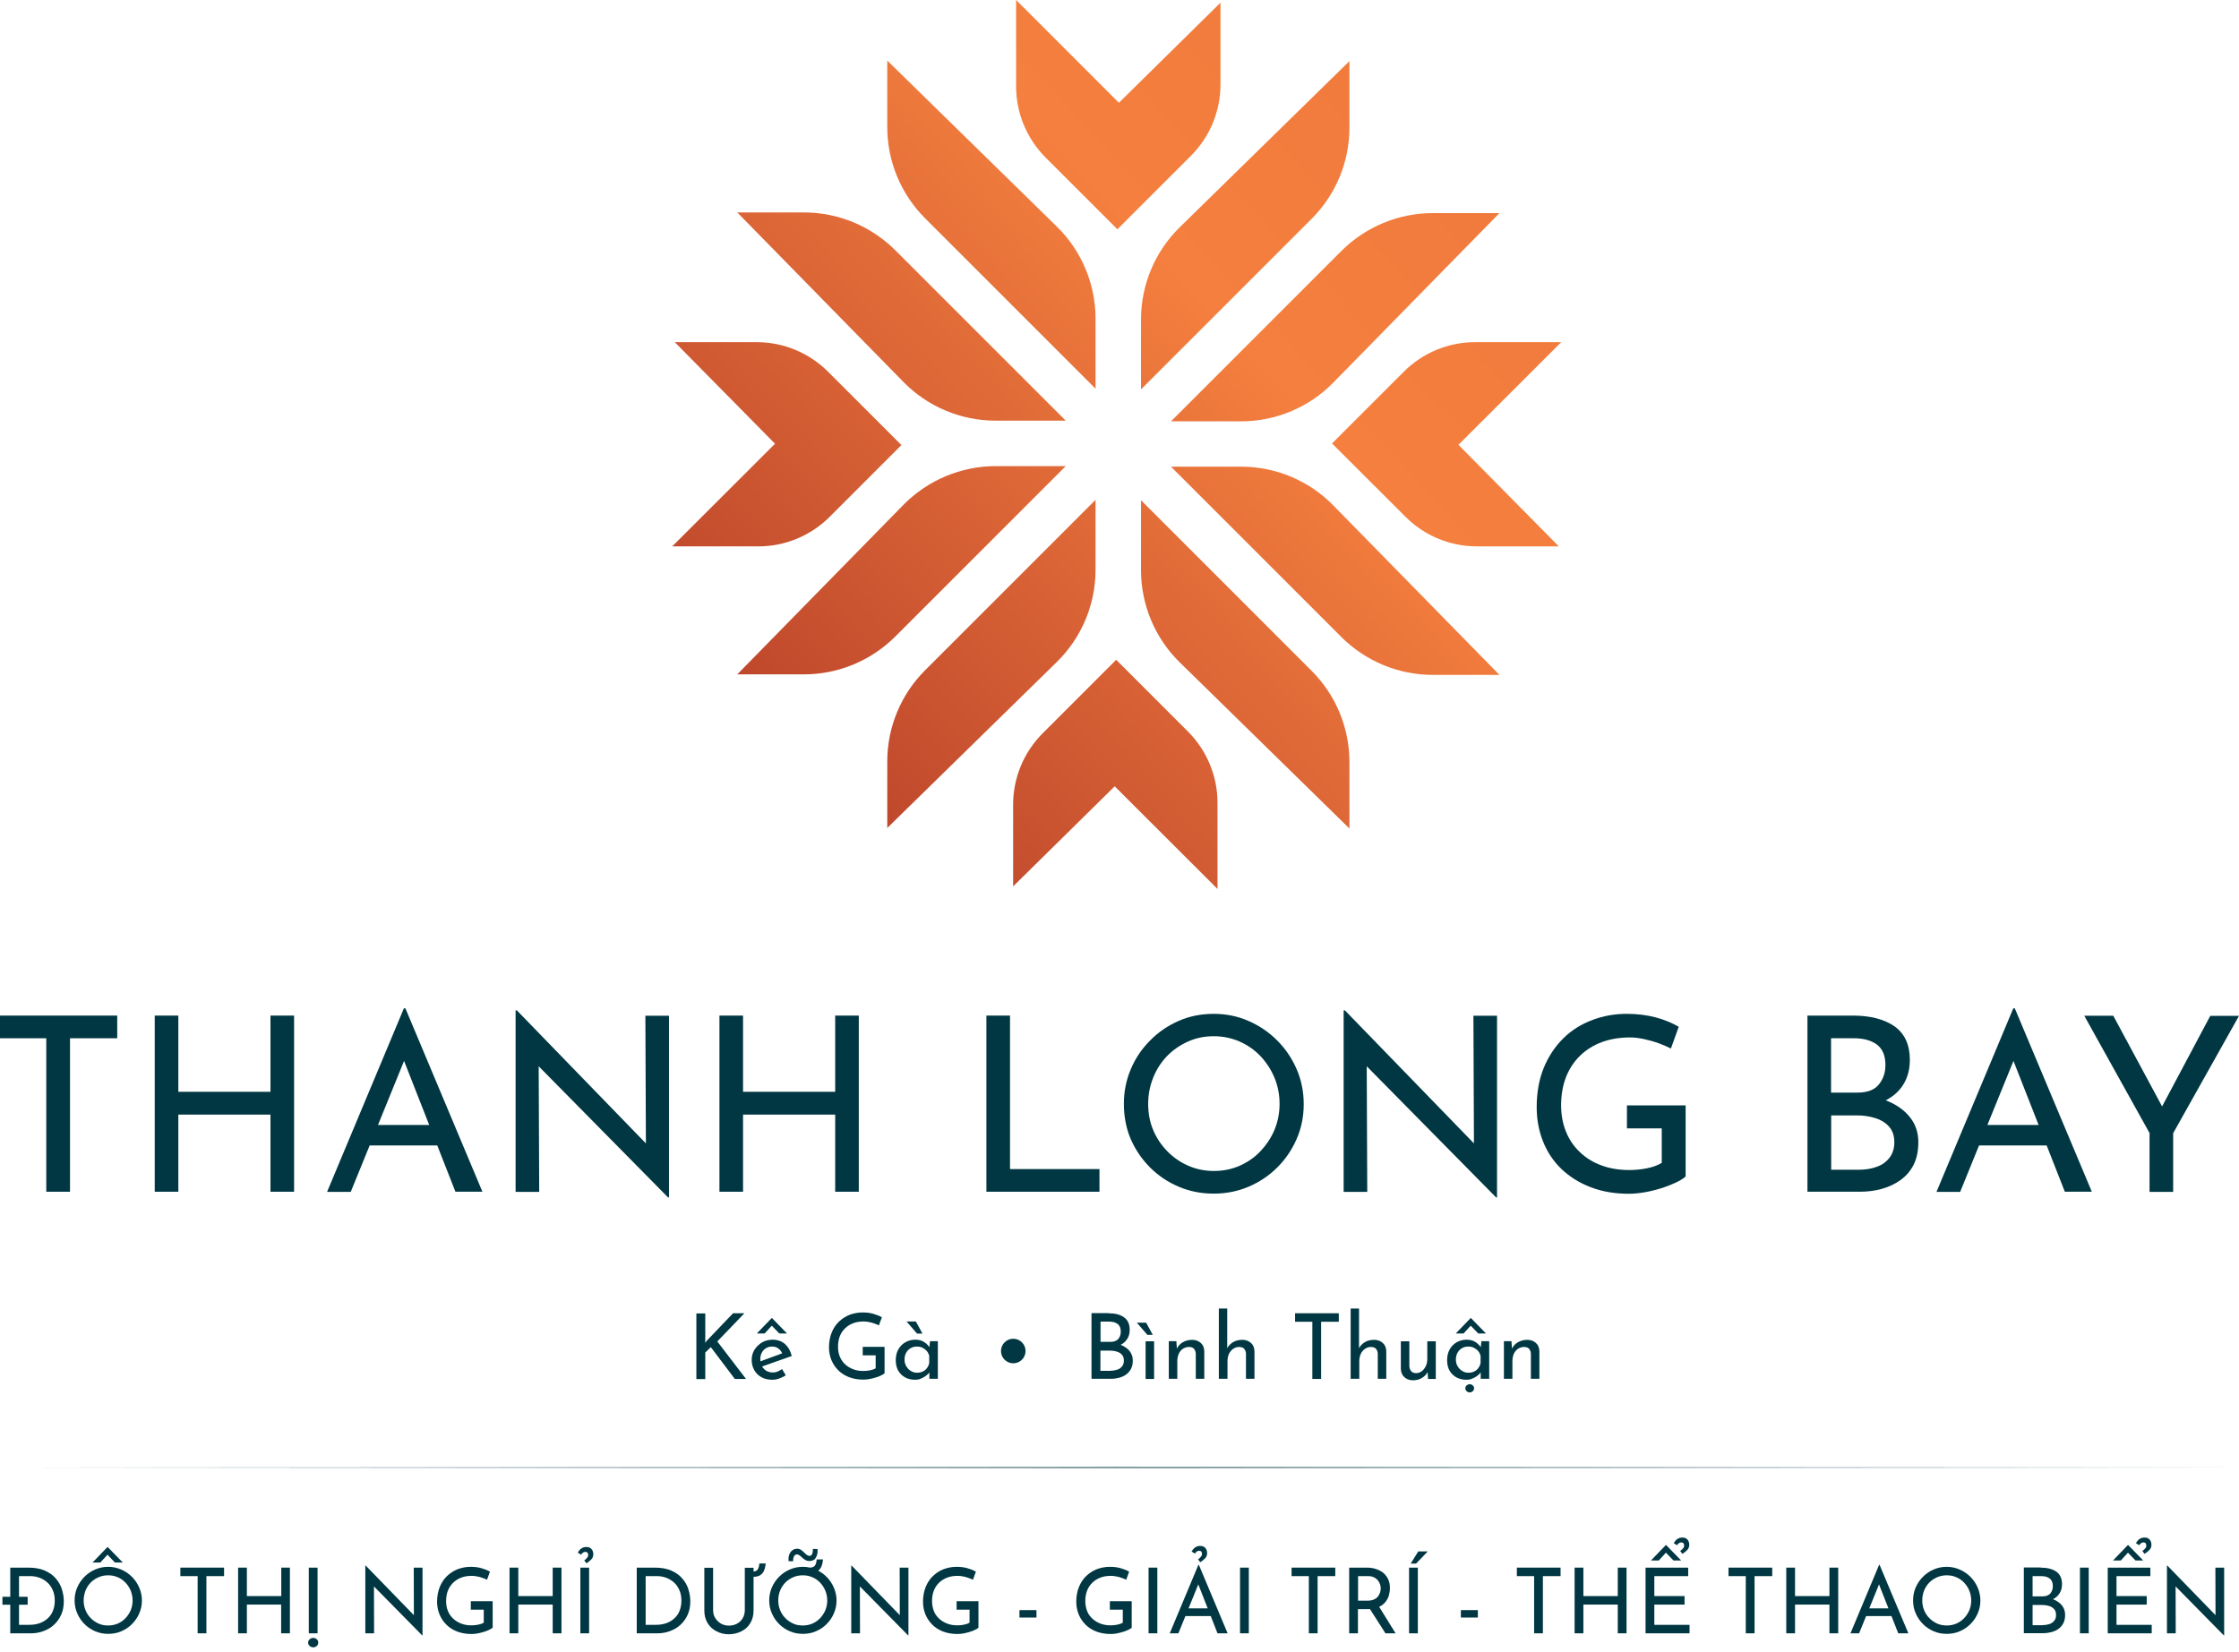 <svg width="309" height="228" viewBox="0 0 309 228" fill="none" xmlns="http://www.w3.org/2000/svg">
<style>
<!-- .hoathanhlong{
    -webkit-animation: rotate-center 1s ease-in-out both;
    animation: rotate-center 1s ease-in-out both;
}
@keyframes rotate-center {
  0% {
    -webkit-transform: rotate(0);
            transform: rotate(0);
  }
  100% {
    -webkit-transform: rotate(360deg);
            transform: rotate(360deg);
  }
} -->
</style>
<g class='hoathanhlong'>
<path d="M168.435 0.372V11.673C168.435 15.36 166.965 18.897 164.358 21.504L154.211 31.65L144.307 21.746C141.7 19.139 140.229 15.602 140.229 11.915V0L154.416 14.187L168.435 0.372Z" fill="url(#paint0_linear_303_530)"/>
<path d="M93.126 47.233H104.446C108.132 47.233 111.67 48.704 114.276 51.311L124.404 61.439L114.5 71.344C111.893 73.95 108.356 75.421 104.669 75.421H92.773L106.959 61.253L93.126 47.233Z" fill="url(#paint1_linear_303_530)"/>
<path d="M139.82 122.356V111.055C139.82 107.369 141.291 103.832 143.897 101.225L154.044 91.078L163.949 100.983C166.555 103.59 168.026 107.127 168.026 110.813V122.71L153.839 108.542L139.82 122.356Z" fill="url(#paint2_linear_303_530)"/>
<path d="M215.129 75.421H203.809C200.123 75.421 196.585 73.95 193.979 71.344L183.832 61.215L193.737 51.311C196.343 48.704 199.881 47.233 203.567 47.233H215.464L201.277 61.402L215.129 75.421Z" fill="url(#paint3_linear_303_530)"/>
<path d="M186.234 114.369V105.191C186.234 100.462 184.354 95.938 181.021 92.605L157.47 69.053V78.716C157.47 83.501 159.406 88.1 162.813 91.432L186.234 114.369Z" fill="url(#paint4_linear_303_530)"/>
<path d="M206.937 93.163H197.74C193.011 93.163 188.487 91.283 185.136 87.951L161.603 64.418H171.265C176.05 64.418 180.649 66.335 184 69.761L206.937 93.163Z" fill="url(#paint5_linear_303_530)"/>
<path d="M206.937 29.416H197.74C193.011 29.416 188.487 31.297 185.136 34.629L161.603 58.162H171.265C176.05 58.162 180.649 56.244 184 52.819L206.937 29.416Z" fill="url(#paint6_linear_303_530)"/>
<path d="M186.234 8.434V17.613C186.234 22.341 184.354 26.866 181.021 30.198L157.47 53.75V44.087C157.47 39.302 159.406 34.704 162.813 31.371L186.234 8.434Z" fill="url(#paint7_linear_303_530)"/>
<path d="M122.449 114.295V105.116C122.449 100.387 124.33 95.863 127.662 92.531L151.195 68.998V78.66C151.195 83.445 149.259 88.044 145.852 91.376L122.449 114.295Z" fill="url(#paint8_linear_303_530)"/>
<path d="M101.746 93.089H110.944C115.672 93.089 120.197 91.209 123.548 87.876L147.081 64.343H137.418C132.633 64.343 128.035 66.279 124.683 69.686L101.746 93.089Z" fill="url(#paint9_linear_303_530)"/>
<path d="M101.746 29.323H110.944C115.672 29.323 120.197 31.203 123.548 34.536L147.081 58.069H137.418C132.633 58.069 128.035 56.151 124.683 52.726L101.746 29.323Z" fill="url(#paint10_linear_303_530)"/>
<path d="M122.449 8.359V17.538C122.449 22.267 124.33 26.791 127.662 30.124L151.195 53.657V43.994C151.195 39.209 149.259 34.611 145.852 31.278L122.449 8.359Z" fill="url(#paint11_linear_303_530)"/>
</g>
<path d="M0 140.192H16.179V143.32H9.663V164.507H6.386V143.32H0V140.192Z" fill="#003742"/>
<path d="M40.587 140.192V164.507H37.329V153.858H24.613V164.507H21.355V140.192H24.613V150.711H37.329V140.192H40.587Z" fill="#003742"/>
<path d="M45.148 164.507L55.742 139.187H55.947L66.577 164.507H62.854L54.923 144.307L57.25 142.799L48.406 164.526H45.148V164.507ZM51.367 155.291H60.415L61.495 158.121H50.436L51.367 155.291Z" fill="#003742"/>
<path d="M92.195 165.289L73.391 146.224L74.341 146.466L74.415 164.526H71.157V139.466H71.325L89.887 158.605L89.142 158.438L89.068 140.211H92.326V165.289H92.195Z" fill="#003742"/>
<path d="M118.521 140.192V164.507H115.263V153.858H102.547V164.507H99.289V140.192H102.547V150.711H115.263V140.192H118.521Z" fill="#003742"/>
<path d="M136.133 140.192H139.391V161.379H151.735V164.507H136.133V140.192Z" fill="#003742"/>
<path d="M155.105 152.368C155.105 150.693 155.421 149.092 156.054 147.602C156.687 146.094 157.581 144.772 158.735 143.618C159.871 142.464 161.193 141.57 162.682 140.918C164.172 140.267 165.773 139.95 167.504 139.95C169.18 139.95 170.781 140.267 172.271 140.918C173.779 141.57 175.101 142.464 176.255 143.618C177.409 144.772 178.303 146.094 178.954 147.602C179.606 149.11 179.923 150.711 179.923 152.406C179.923 154.118 179.606 155.719 178.954 157.209C178.303 158.717 177.409 160.02 176.273 161.156C175.138 162.292 173.816 163.167 172.308 163.818C170.8 164.451 169.199 164.768 167.504 164.768C165.773 164.768 164.172 164.451 162.682 163.818C161.193 163.185 159.871 162.31 158.735 161.175C157.6 160.039 156.706 158.736 156.054 157.246C155.421 155.775 155.105 154.137 155.105 152.368ZM158.456 152.368C158.456 153.672 158.68 154.882 159.145 155.98C159.611 157.097 160.262 158.065 161.1 158.922C161.938 159.778 162.906 160.448 163.986 160.914C165.066 161.398 166.257 161.64 167.542 161.64C168.826 161.64 169.999 161.398 171.098 160.914C172.178 160.43 173.146 159.778 173.946 158.922C174.747 158.065 175.417 157.097 175.882 155.98C176.348 154.863 176.59 153.653 176.59 152.387C176.59 151.084 176.348 149.874 175.882 148.756C175.417 147.639 174.765 146.653 173.946 145.778C173.127 144.921 172.159 144.251 171.06 143.767C169.943 143.283 168.77 143.041 167.504 143.041C166.22 143.041 165.028 143.283 163.93 143.785C162.813 144.288 161.863 144.958 161.044 145.796C160.225 146.653 159.592 147.639 159.145 148.775C158.68 149.929 158.456 151.121 158.456 152.368Z" fill="#003742"/>
<path d="M206.472 165.289L187.668 146.224L188.617 146.466L188.692 164.526H185.434V139.466H185.601L204.163 158.605L203.418 158.438L203.344 140.211H206.602V165.289H206.472Z" fill="#003742"/>
<path d="M232.611 162.422C232.276 162.72 231.811 162.999 231.196 163.278C230.6 163.558 229.93 163.818 229.204 164.042C228.478 164.265 227.733 164.451 226.97 164.582C226.207 164.712 225.481 164.786 224.792 164.786C222.837 164.786 221.087 164.488 219.504 163.874C217.94 163.278 216.6 162.422 215.483 161.361C214.366 160.281 213.528 159.015 212.951 157.563C212.374 156.11 212.076 154.528 212.076 152.852C212.076 150.786 212.411 148.961 213.062 147.379C213.714 145.796 214.626 144.437 215.762 143.32C216.898 142.203 218.238 141.365 219.746 140.807C221.254 140.229 222.837 139.95 224.512 139.95C225.946 139.95 227.268 140.118 228.478 140.434C229.688 140.751 230.749 141.198 231.68 141.738L230.6 144.735C230.135 144.493 229.558 144.251 228.906 144.009C228.236 143.767 227.566 143.581 226.877 143.432C226.188 143.283 225.536 143.208 224.959 143.208C223.507 143.208 222.204 143.432 221.049 143.86C219.895 144.288 218.89 144.921 218.052 145.74C217.214 146.56 216.563 147.546 216.116 148.701C215.669 149.855 215.446 151.158 215.446 152.592C215.446 153.895 215.669 155.105 216.116 156.204C216.563 157.321 217.214 158.27 218.052 159.052C218.89 159.853 219.877 160.467 221.031 160.877C222.167 161.305 223.451 161.51 224.866 161.51C225.667 161.51 226.486 161.435 227.286 161.268C228.087 161.119 228.776 160.858 229.334 160.523V155.757H224.531V152.592H232.63V162.422H232.611Z" fill="#003742"/>
<path d="M255.697 140.192C258.136 140.192 260.054 140.695 261.469 141.682C262.865 142.687 263.573 144.214 263.573 146.299C263.573 147.602 263.275 148.719 262.698 149.669C262.12 150.618 261.301 151.344 260.259 151.884C259.216 152.424 257.987 152.741 256.572 152.834L256.107 151.121C257.745 151.158 259.216 151.456 260.519 151.996C261.822 152.536 262.846 153.281 263.61 154.249C264.373 155.217 264.746 156.352 264.746 157.674C264.746 158.884 264.522 159.927 264.094 160.784C263.666 161.64 263.051 162.347 262.269 162.906C261.487 163.464 260.631 163.855 259.681 164.116C258.732 164.377 257.727 164.507 256.665 164.507H249.442V140.192H255.697ZM256.367 150.823C257.708 150.823 258.695 150.451 259.29 149.706C259.905 148.961 260.203 148.068 260.203 147.025C260.203 145.722 259.812 144.791 259.03 144.195C258.248 143.618 257.187 143.32 255.865 143.32H252.7V150.823H256.367V150.823ZM256.516 161.472C257.429 161.472 258.266 161.342 259.011 161.063C259.756 160.802 260.333 160.374 260.78 159.797C261.208 159.22 261.432 158.531 261.432 157.693C261.432 156.743 261.171 156.017 260.668 155.477C260.166 154.938 259.514 154.547 258.732 154.323C257.95 154.081 257.131 153.969 256.312 153.969H252.718V161.472H256.516Z" fill="#003742"/>
<path d="M267.259 164.507L277.852 139.187H278.057L288.688 164.507H284.964L277.033 144.307L279.36 142.799L270.517 164.526H267.259V164.507ZM273.496 155.291H282.544L283.624 158.121H272.565L273.496 155.291Z" fill="#003742"/>
<path d="M296.656 156.408L287.645 140.211H291.648L298.872 153.634L297.866 153.709L305.034 140.229H309L299.914 156.427V164.526H296.656V156.408Z" fill="#003742"/>
<path opacity="0.5" d="M154.025 202.692L0.819 202.581L154.025 202.45L307.436 202.581L154.025 202.692Z" fill="#003742"/>
<path d="M0.335 220.416H3.817V221.515H0.335V220.416ZM1.415 225.462V216.395H3.891C4.785 216.395 5.567 216.525 6.181 216.804C6.814 217.084 7.317 217.437 7.708 217.903C8.099 218.35 8.378 218.852 8.546 219.392C8.713 219.932 8.806 220.491 8.806 221.031C8.806 221.72 8.695 222.334 8.453 222.874C8.211 223.414 7.894 223.879 7.466 224.27C7.056 224.661 6.572 224.94 6.032 225.145C5.492 225.35 4.915 225.462 4.319 225.462H1.415V225.462ZM2.625 224.289H4.096C4.58 224.289 5.046 224.214 5.474 224.065C5.902 223.916 6.256 223.693 6.572 223.414C6.889 223.135 7.131 222.781 7.298 222.371C7.466 221.962 7.559 221.478 7.559 220.956C7.559 220.398 7.466 219.914 7.28 219.504C7.093 219.076 6.851 218.722 6.535 218.443C6.218 218.164 5.865 217.94 5.455 217.791C5.046 217.642 4.636 217.568 4.208 217.568H2.625V224.289Z" fill="#003742"/>
<path d="M10.296 220.938C10.296 220.305 10.407 219.709 10.649 219.15C10.891 218.592 11.226 218.089 11.655 217.661C12.083 217.233 12.567 216.898 13.126 216.656C13.684 216.414 14.28 216.283 14.931 216.283C15.565 216.283 16.16 216.414 16.719 216.656C17.277 216.898 17.78 217.233 18.208 217.661C18.636 218.089 18.972 218.592 19.214 219.15C19.456 219.709 19.586 220.305 19.586 220.938C19.586 221.571 19.456 222.167 19.214 222.725C18.972 223.284 18.636 223.768 18.208 224.196C17.78 224.624 17.296 224.941 16.737 225.183C16.179 225.425 15.583 225.536 14.95 225.536C14.299 225.536 13.703 225.425 13.144 225.183C12.586 224.941 12.102 224.624 11.673 224.196C11.245 223.768 10.91 223.284 10.668 222.725C10.426 222.167 10.296 221.589 10.296 220.938ZM11.543 220.938C11.543 221.422 11.636 221.869 11.804 222.278C11.971 222.688 12.213 223.06 12.53 223.377C12.846 223.693 13.2 223.935 13.61 224.121C14.019 224.308 14.447 224.382 14.931 224.382C15.416 224.382 15.844 224.289 16.253 224.121C16.663 223.935 17.017 223.693 17.315 223.377C17.613 223.06 17.855 222.706 18.041 222.278C18.208 221.869 18.301 221.422 18.301 220.938C18.301 220.454 18.208 220.007 18.041 219.579C17.873 219.169 17.631 218.797 17.315 218.462C17.017 218.145 16.644 217.884 16.235 217.717C15.825 217.531 15.378 217.456 14.913 217.456C14.429 217.456 13.982 217.549 13.572 217.735C13.163 217.922 12.79 218.164 12.493 218.48C12.195 218.797 11.953 219.169 11.785 219.597C11.636 220.025 11.543 220.472 11.543 220.938ZM15.862 215.688L14.708 214.477L15.043 214.384L13.852 215.688H12.772L14.838 213.546H14.857L16.942 215.688H15.862V215.688Z" fill="#003742"/>
<path d="M24.892 216.395H30.924V217.568H28.485V225.462H27.275V217.568H24.892V216.395V216.395Z" fill="#003742"/>
<path d="M40.01 216.395V225.462H38.8V221.496H34.071V225.462H32.861V216.395H34.071V220.323H38.818V216.395H40.01Z" fill="#003742"/>
<path d="M42.523 226.746C42.523 226.56 42.598 226.411 42.747 226.281C42.895 226.151 43.044 226.095 43.231 226.095C43.398 226.095 43.566 226.151 43.715 226.281C43.864 226.411 43.919 226.56 43.919 226.746C43.919 226.933 43.845 227.1 43.715 227.212C43.566 227.342 43.417 227.398 43.231 227.398C43.063 227.398 42.895 227.342 42.747 227.212C42.598 227.082 42.523 226.933 42.523 226.746ZM42.616 216.395H43.826V225.462H42.616V216.395Z" fill="#003742"/>
<path d="M58.255 225.741L51.255 218.629L51.609 218.722L51.627 225.462H50.417V216.116H50.473L57.399 223.246L57.12 223.19L57.101 216.395H58.311V225.741H58.255Z" fill="#003742"/>
<path d="M67.992 224.68C67.862 224.792 67.694 224.903 67.471 224.996C67.248 225.108 67.006 225.201 66.726 225.276C66.447 225.369 66.168 225.425 65.888 225.48C65.609 225.536 65.33 225.555 65.069 225.555C64.343 225.555 63.692 225.443 63.096 225.22C62.519 224.996 62.016 224.68 61.606 224.27C61.197 223.861 60.88 223.395 60.657 222.855C60.434 222.315 60.322 221.72 60.322 221.105C60.322 220.342 60.452 219.653 60.694 219.057C60.936 218.461 61.271 217.959 61.7 217.549C62.128 217.14 62.63 216.823 63.189 216.6C63.748 216.395 64.343 216.283 64.958 216.283C65.498 216.283 65.982 216.339 66.428 216.469C66.875 216.6 67.285 216.749 67.62 216.953L67.21 218.071C67.043 217.977 66.819 217.884 66.577 217.81C66.335 217.717 66.075 217.642 65.814 217.605C65.553 217.549 65.311 217.531 65.107 217.531C64.567 217.531 64.083 217.605 63.654 217.773C63.226 217.94 62.854 218.164 62.537 218.48C62.221 218.797 61.979 219.15 61.811 219.579C61.644 220.007 61.569 220.491 61.569 221.031C61.569 221.515 61.644 221.962 61.811 222.371C61.979 222.781 62.221 223.135 62.537 223.432C62.854 223.73 63.226 223.954 63.654 224.121C64.083 224.289 64.548 224.363 65.088 224.363C65.386 224.363 65.684 224.326 66 224.27C66.298 224.214 66.559 224.121 66.763 223.991V222.204H64.976V221.031H67.992V224.68V224.68Z" fill="#003742"/>
<path d="M77.487 216.395V225.462H76.277V221.496H71.53V225.462H70.32V216.395H71.53V220.323H76.277V216.395H77.487Z" fill="#003742"/>
<path d="M80.634 215.408C80.801 215.278 80.932 215.148 81.025 215.036C81.137 214.924 81.174 214.794 81.174 214.645C81.174 214.515 81.137 214.403 81.081 214.328C81.006 214.254 80.913 214.217 80.783 214.217C80.653 214.217 80.541 214.254 80.448 214.328C80.355 214.403 80.261 214.496 80.206 214.608L79.74 214.328C79.889 214.068 80.057 213.863 80.261 213.733C80.466 213.602 80.69 213.546 80.932 213.546C81.137 213.546 81.323 213.584 81.453 213.677C81.602 213.77 81.695 213.882 81.77 214.031C81.844 214.179 81.881 214.347 81.881 214.533C81.881 214.831 81.788 215.073 81.602 215.259C81.416 215.464 81.192 215.632 80.932 215.799L80.634 215.408ZM80.094 216.395H81.304V225.462H80.094V216.395Z" fill="#003742"/>
<path d="M87.876 225.462V216.395H90.352C91.246 216.395 92.028 216.525 92.642 216.804C93.275 217.084 93.778 217.437 94.169 217.903C94.56 218.35 94.839 218.852 95.007 219.392C95.174 219.932 95.267 220.491 95.267 221.031C95.267 221.72 95.156 222.334 94.914 222.874C94.672 223.414 94.355 223.879 93.927 224.27C93.517 224.661 93.033 224.94 92.493 225.145C91.954 225.35 91.376 225.462 90.781 225.462H87.876V225.462ZM89.105 224.289H90.576C91.06 224.289 91.525 224.214 91.954 224.065C92.382 223.916 92.736 223.693 93.052 223.414C93.368 223.135 93.611 222.781 93.778 222.371C93.946 221.962 94.039 221.478 94.039 220.956C94.039 220.398 93.946 219.914 93.76 219.504C93.573 219.076 93.331 218.722 93.015 218.443C92.698 218.164 92.344 217.94 91.935 217.791C91.525 217.642 91.116 217.568 90.688 217.568H89.105V224.289V224.289Z" fill="#003742"/>
<path d="M98.414 222.26C98.414 222.669 98.507 223.041 98.712 223.358C98.916 223.674 99.177 223.935 99.494 224.121C99.829 224.307 100.182 224.401 100.592 224.401C101.02 224.401 101.393 224.307 101.728 224.121C102.063 223.935 102.324 223.693 102.51 223.358C102.696 223.041 102.789 222.669 102.789 222.26V216.414H103.999V222.315C103.999 222.967 103.85 223.544 103.552 224.047C103.254 224.55 102.845 224.922 102.324 225.183C101.802 225.443 101.225 225.592 100.592 225.592C99.959 225.592 99.4 225.462 98.879 225.183C98.358 224.922 97.948 224.531 97.65 224.047C97.353 223.544 97.204 222.986 97.204 222.315V216.414H98.414V222.26ZM103.776 216.953C104.129 216.953 104.371 216.879 104.52 216.711C104.669 216.544 104.762 216.246 104.8 215.818H105.675C105.619 216.339 105.507 216.73 105.34 217.009C105.172 217.27 104.949 217.456 104.688 217.549C104.427 217.642 104.111 217.68 103.757 217.68V216.953H103.776Z" fill="#003742"/>
<path d="M106.159 220.938C106.159 220.305 106.271 219.709 106.513 219.15C106.755 218.592 107.09 218.089 107.518 217.661C107.946 217.233 108.43 216.898 108.989 216.656C109.547 216.414 110.143 216.283 110.795 216.283C111.428 216.283 112.024 216.414 112.582 216.656C113.141 216.898 113.643 217.233 114.072 217.661C114.5 218.089 114.835 218.592 115.077 219.15C115.319 219.709 115.449 220.305 115.449 220.938C115.449 221.571 115.319 222.166 115.077 222.725C114.835 223.284 114.5 223.768 114.072 224.196C113.643 224.624 113.159 224.941 112.601 225.183C112.042 225.425 111.446 225.536 110.813 225.536C110.162 225.536 109.566 225.425 109.007 225.183C108.449 224.941 107.965 224.624 107.537 224.196C107.108 223.768 106.773 223.284 106.531 222.725C106.289 222.166 106.159 221.589 106.159 220.938ZM107.406 220.938C107.406 221.422 107.499 221.869 107.667 222.278C107.835 222.688 108.077 223.06 108.393 223.377C108.71 223.693 109.063 223.935 109.473 224.121C109.882 224.308 110.311 224.382 110.795 224.382C111.279 224.382 111.707 224.289 112.117 224.121C112.526 223.935 112.88 223.693 113.178 223.377C113.476 223.06 113.718 222.706 113.904 222.278C114.072 221.869 114.165 221.422 114.165 220.938C114.165 220.454 114.072 220.007 113.904 219.579C113.736 219.169 113.494 218.797 113.178 218.462C112.88 218.145 112.508 217.884 112.098 217.717C111.688 217.531 111.242 217.456 110.776 217.456C110.292 217.456 109.845 217.549 109.436 217.735C109.026 217.922 108.654 218.164 108.356 218.48C108.058 218.797 107.816 219.169 107.648 219.597C107.481 220.025 107.406 220.472 107.406 220.938ZM111.744 215.483C111.484 215.483 111.26 215.427 111.093 215.315C110.925 215.203 110.758 215.073 110.609 214.924C110.516 214.831 110.404 214.757 110.311 214.682C110.218 214.608 110.106 214.57 109.957 214.57C109.864 214.57 109.771 214.608 109.696 214.682C109.622 214.757 109.547 214.868 109.51 214.999C109.473 215.148 109.454 215.315 109.454 215.52L108.821 215.501C108.803 215.185 108.821 214.887 108.914 214.626C109.007 214.366 109.138 214.161 109.343 214.012C109.529 213.863 109.752 213.788 110.013 213.788C110.236 213.788 110.422 213.844 110.59 213.975C110.758 214.105 110.888 214.217 111.018 214.347C111.13 214.459 111.242 214.57 111.353 214.645C111.465 214.719 111.577 214.775 111.726 214.775C111.893 214.775 112.005 214.682 112.079 214.515C112.154 214.347 112.191 214.105 112.191 213.807L112.824 213.826C112.861 214.161 112.824 214.477 112.731 214.719C112.638 214.98 112.508 215.185 112.34 215.315C112.172 215.408 111.968 215.483 111.744 215.483ZM111.688 216.395C112.042 216.395 112.284 216.32 112.433 216.153C112.582 215.985 112.675 215.687 112.712 215.259H113.587C113.532 215.781 113.42 216.19 113.252 216.451C113.085 216.711 112.861 216.898 112.601 216.991C112.34 217.084 112.024 217.121 111.67 217.121V216.395H111.688Z" fill="#003742"/>
<path d="M125.317 225.741L118.316 218.629L118.67 218.722L118.689 225.462H117.479V216.116H117.534L124.46 223.246L124.181 223.19L124.162 216.395H125.372V225.741H125.317Z" fill="#003742"/>
<path d="M135.054 224.68C134.924 224.792 134.756 224.903 134.533 224.996C134.309 225.108 134.067 225.201 133.788 225.276C133.509 225.369 133.229 225.425 132.95 225.48C132.671 225.536 132.392 225.555 132.131 225.555C131.405 225.555 130.753 225.443 130.157 225.22C129.58 224.996 129.078 224.68 128.668 224.27C128.258 223.861 127.942 223.395 127.718 222.855C127.495 222.315 127.383 221.72 127.383 221.105C127.383 220.342 127.514 219.653 127.756 219.057C127.998 218.461 128.333 217.959 128.761 217.549C129.189 217.14 129.673 216.823 130.25 216.6C130.809 216.395 131.405 216.283 132.019 216.283C132.559 216.283 133.043 216.339 133.49 216.469C133.937 216.6 134.346 216.749 134.681 216.953L134.272 218.071C134.104 217.977 133.881 217.884 133.639 217.81C133.397 217.717 133.136 217.642 132.876 217.605C132.615 217.549 132.373 217.531 132.168 217.531C131.628 217.531 131.144 217.605 130.716 217.773C130.288 217.94 129.915 218.164 129.599 218.48C129.282 218.778 129.04 219.15 128.873 219.579C128.705 220.007 128.631 220.491 128.631 221.031C128.631 221.515 128.724 221.962 128.873 222.371C129.022 222.781 129.282 223.135 129.599 223.432C129.915 223.73 130.288 223.954 130.716 224.121C131.144 224.289 131.628 224.363 132.149 224.363C132.447 224.363 132.745 224.326 133.043 224.27C133.341 224.214 133.602 224.121 133.806 223.991V222.204H132.019V221.031H135.035V224.68H135.054Z" fill="#003742"/>
<path d="M140.695 222.26H143.041V223.284H140.695V222.26Z" fill="#003742"/>
<path d="M156.204 224.68C156.073 224.792 155.906 224.903 155.682 224.996C155.459 225.108 155.217 225.201 154.938 225.276C154.658 225.369 154.379 225.425 154.1 225.48C153.821 225.536 153.541 225.555 153.281 225.555C152.555 225.555 151.903 225.443 151.307 225.22C150.73 224.996 150.227 224.68 149.818 224.27C149.408 223.861 149.092 223.395 148.868 222.855C148.645 222.315 148.533 221.72 148.533 221.105C148.533 220.342 148.664 219.653 148.906 219.057C149.148 218.461 149.483 217.959 149.911 217.549C150.339 217.14 150.823 216.823 151.4 216.6C151.959 216.395 152.555 216.283 153.169 216.283C153.709 216.283 154.193 216.339 154.64 216.469C155.087 216.6 155.496 216.749 155.831 216.953L155.422 218.071C155.254 217.977 155.031 217.884 154.789 217.81C154.547 217.717 154.286 217.642 154.025 217.605C153.765 217.549 153.523 217.531 153.318 217.531C152.778 217.531 152.294 217.605 151.866 217.773C151.438 217.94 151.065 218.164 150.749 218.48C150.432 218.778 150.19 219.15 150.023 219.579C149.855 220.007 149.781 220.491 149.781 221.031C149.781 221.515 149.874 221.962 150.023 222.371C150.172 222.781 150.432 223.135 150.749 223.432C151.065 223.73 151.438 223.954 151.866 224.121C152.294 224.289 152.778 224.363 153.299 224.363C153.597 224.363 153.895 224.326 154.193 224.27C154.491 224.214 154.752 224.121 154.956 223.991V222.204H153.169V221.031H156.185V224.68H156.204Z" fill="#003742"/>
<path d="M158.512 216.395H159.722V225.462H158.512V216.395Z" fill="#003742"/>
<path d="M161.435 225.462L165.382 216.023H165.457L169.422 225.462H168.026L165.066 217.922L165.922 217.363L162.627 225.462H161.435ZM163.763 222.018H167.132L167.542 223.079H163.409L163.763 222.018ZM165.345 215.259C165.513 215.129 165.643 214.999 165.736 214.887C165.829 214.775 165.885 214.645 165.885 214.496C165.885 214.366 165.848 214.254 165.792 214.179C165.717 214.105 165.624 214.068 165.494 214.068C165.364 214.068 165.252 214.105 165.159 214.179C165.066 214.254 164.973 214.347 164.917 214.459L164.451 214.179C164.6 213.919 164.768 213.714 164.973 213.584C165.177 213.453 165.401 213.397 165.643 213.397C165.848 213.397 166.034 213.435 166.164 213.528C166.313 213.621 166.406 213.733 166.481 213.882C166.555 214.03 166.592 214.198 166.592 214.384C166.592 214.682 166.499 214.924 166.313 215.11C166.127 215.315 165.904 215.483 165.643 215.65L165.345 215.259Z" fill="#003742"/>
<path d="M171.135 216.395H172.345V225.462H171.135V216.395Z" fill="#003742"/>
<path d="M178.247 216.395H184.279V217.568H181.84V225.462H180.63V217.568H178.247V216.395V216.395Z" fill="#003742"/>
<path d="M188.617 216.395C189.083 216.395 189.492 216.451 189.883 216.581C190.274 216.711 190.609 216.879 190.907 217.121C191.186 217.363 191.428 217.661 191.577 217.996C191.745 218.35 191.819 218.741 191.819 219.206C191.819 219.56 191.763 219.914 191.67 220.267C191.559 220.603 191.391 220.919 191.149 221.198C190.907 221.478 190.591 221.701 190.2 221.869C189.809 222.036 189.325 222.129 188.747 222.129H187.407V225.462H186.197V216.395H188.617ZM188.729 220.956C189.083 220.956 189.38 220.9 189.622 220.789C189.864 220.677 190.051 220.547 190.181 220.36C190.311 220.193 190.404 220.007 190.46 219.821C190.516 219.634 190.553 219.448 190.553 219.262C190.553 219.076 190.516 218.89 190.46 218.704C190.404 218.517 190.293 218.331 190.162 218.164C190.032 217.996 189.846 217.847 189.622 217.735C189.399 217.624 189.138 217.568 188.822 217.568H187.426V220.956H188.729V220.956ZM190.237 221.645L192.601 225.462H191.205L188.785 221.682L190.237 221.645Z" fill="#003742"/>
<path d="M194.463 216.395H195.673V225.462H194.463V216.395ZM197.032 214.161L195.431 215.836H194.687L195.729 214.161H197.032Z" fill="#003742"/>
<path d="M201.613 222.26H203.958V223.284H201.613V222.26Z" fill="#003742"/>
<path d="M209.339 216.395H215.371V217.568H212.932V225.462H211.722V217.568H209.339V216.395V216.395Z" fill="#003742"/>
<path d="M224.475 216.395V225.462H223.265V221.496H218.518V225.462H217.307V216.395H218.518V220.323H223.265V216.395H224.475Z" fill="#003742"/>
<path d="M227.082 216.395H232.983V217.568H228.31V220.323H232.481V221.496H228.31V224.289H233.17V225.462H227.1V216.395H227.082ZM230.954 215.408L229.781 214.198L230.116 214.105L228.925 215.408H227.845L229.911 213.267H229.93L232.015 215.408H230.954ZM231.885 214.105C232.053 213.975 232.183 213.844 232.276 213.733C232.388 213.621 232.425 213.491 232.425 213.342C232.425 213.211 232.388 213.1 232.332 213.025C232.257 212.951 232.164 212.913 232.034 212.913C231.904 212.913 231.792 212.951 231.699 213.025C231.606 213.1 231.513 213.193 231.457 213.304L230.991 213.025C231.14 212.764 231.308 212.56 231.513 212.429C231.717 212.299 231.941 212.243 232.183 212.243C232.388 212.243 232.574 212.28 232.704 212.373C232.853 212.467 232.946 212.578 233.021 212.727C233.095 212.876 233.132 213.044 233.132 213.23C233.132 213.528 233.039 213.77 232.853 213.956C232.667 214.161 232.443 214.328 232.183 214.496L231.885 214.105Z" fill="#003742"/>
<path d="M238.55 216.395H244.582V217.568H242.144V225.462H240.933V217.568H238.55V216.395Z" fill="#003742"/>
<path d="M253.687 216.395V225.462H252.476V221.496H247.729V225.462H246.519V216.395H247.729V220.323H252.476V216.395H253.687Z" fill="#003742"/>
<path d="M255.381 225.462L259.328 216.023H259.402L263.368 225.462H261.972L259.011 217.922L259.868 217.363L256.572 225.462H255.381ZM257.708 222.018H261.078L261.488 223.079H257.354L257.708 222.018Z" fill="#003742"/>
<path d="M264.02 220.938C264.02 220.305 264.131 219.709 264.373 219.15C264.615 218.592 264.95 218.089 265.379 217.661C265.807 217.233 266.291 216.898 266.849 216.656C267.408 216.414 268.004 216.283 268.655 216.283C269.288 216.283 269.884 216.414 270.443 216.656C271.001 216.898 271.504 217.233 271.932 217.661C272.36 218.089 272.695 218.592 272.937 219.15C273.18 219.709 273.31 220.305 273.31 220.938C273.31 221.571 273.18 222.166 272.937 222.725C272.695 223.284 272.36 223.768 271.932 224.196C271.504 224.624 271.02 224.94 270.461 225.183C269.903 225.425 269.307 225.536 268.674 225.536C268.022 225.536 267.427 225.425 266.868 225.183C266.31 224.94 265.825 224.624 265.397 224.196C264.969 223.768 264.634 223.284 264.392 222.725C264.15 222.204 264.02 221.589 264.02 220.938ZM265.286 220.938C265.286 221.422 265.379 221.869 265.546 222.278C265.714 222.688 265.956 223.06 266.272 223.377C266.589 223.693 266.943 223.935 267.352 224.121C267.762 224.307 268.19 224.382 268.674 224.382C269.158 224.382 269.586 224.289 269.996 224.121C270.405 223.935 270.759 223.693 271.057 223.377C271.355 223.06 271.597 222.706 271.783 222.278C271.951 221.869 272.044 221.422 272.044 220.938C272.044 220.454 271.951 220.007 271.783 219.579C271.616 219.169 271.374 218.797 271.057 218.461C270.759 218.145 270.387 217.884 269.977 217.717C269.568 217.531 269.121 217.456 268.655 217.456C268.171 217.456 267.743 217.549 267.315 217.735C266.905 217.922 266.533 218.164 266.235 218.48C265.937 218.797 265.695 219.169 265.528 219.597C265.36 220.025 265.286 220.472 265.286 220.938Z" fill="#003742"/>
<path d="M281.632 216.395C282.544 216.395 283.252 216.581 283.792 216.953C284.313 217.326 284.574 217.903 284.574 218.685C284.574 219.169 284.462 219.597 284.238 219.932C284.015 220.286 283.717 220.565 283.326 220.751C282.935 220.956 282.488 221.068 281.948 221.105L281.781 220.472C282.395 220.491 282.935 220.603 283.419 220.789C283.903 220.993 284.294 221.273 284.574 221.627C284.853 221.98 285.002 222.408 285.002 222.911C285.002 223.358 284.927 223.749 284.76 224.065C284.592 224.382 284.369 224.643 284.089 224.847C283.81 225.052 283.475 225.201 283.121 225.294C282.768 225.387 282.395 225.443 282.004 225.443H279.305V216.376H281.632V216.395ZM281.874 220.36C282.377 220.36 282.73 220.23 282.972 219.951C283.196 219.672 283.308 219.337 283.308 218.946C283.308 218.461 283.159 218.108 282.861 217.884C282.563 217.661 282.172 217.568 281.688 217.568H280.515V220.36H281.874ZM281.93 224.326C282.265 224.326 282.581 224.27 282.861 224.177C283.14 224.084 283.363 223.917 283.512 223.712C283.68 223.507 283.754 223.246 283.754 222.93C283.754 222.576 283.661 222.297 283.475 222.111C283.289 221.906 283.047 221.757 282.749 221.682C282.451 221.589 282.153 221.552 281.855 221.552H280.515V224.345H281.93V224.326Z" fill="#003742"/>
<path d="M287.05 216.395H288.26V225.462H287.05V216.395Z" fill="#003742"/>
<path d="M290.866 216.395H296.768V217.568H292.095V220.323H296.265V221.496H292.095V224.289H296.954V225.462H290.885V216.395H290.866ZM294.72 215.408L293.547 214.198L293.882 214.105L292.691 215.408H291.611L293.678 213.267H293.696L295.781 215.408H294.72ZM295.67 214.105C295.837 213.975 295.968 213.844 296.061 213.733C296.172 213.621 296.21 213.491 296.21 213.342C296.21 213.211 296.172 213.1 296.116 213.025C296.042 212.951 295.949 212.913 295.819 212.913C295.688 212.913 295.577 212.951 295.483 213.025C295.39 213.1 295.297 213.193 295.241 213.304L294.776 213.025C294.925 212.764 295.092 212.56 295.297 212.429C295.502 212.299 295.725 212.243 295.968 212.243C296.172 212.243 296.358 212.28 296.489 212.373C296.638 212.467 296.731 212.578 296.805 212.727C296.88 212.876 296.917 213.044 296.917 213.23C296.917 213.528 296.824 213.77 296.638 213.956C296.452 214.161 296.228 214.328 295.968 214.496L295.67 214.105Z" fill="#003742"/>
<path d="M306.896 225.741L299.896 218.629L300.25 218.722L300.268 225.462H299.058V216.116H299.114L306.04 223.246L305.761 223.19L305.742 216.395H306.952V225.741H306.896Z" fill="#003742"/>
<path d="M97.334 184.932L97.315 185.379L97.464 185.155L101.169 181.283H102.733L98.991 185.174L102.957 190.35H101.411L98.097 185.956L97.334 186.701V190.368H96.105V181.301H97.334V184.932V184.932Z" fill="#003742"/>
<path d="M106.606 190.46C106.01 190.46 105.507 190.349 105.079 190.107C104.651 189.864 104.316 189.548 104.092 189.12C103.85 188.71 103.739 188.226 103.739 187.705C103.739 187.202 103.869 186.737 104.129 186.308C104.39 185.899 104.744 185.564 105.172 185.303C105.6 185.061 106.084 184.931 106.624 184.931C107.313 184.931 107.872 185.136 108.337 185.527C108.784 185.936 109.1 186.476 109.268 187.184L104.986 188.692L104.707 188.003L108.207 186.718L107.965 186.886C107.872 186.606 107.704 186.364 107.462 186.178C107.22 185.973 106.922 185.88 106.55 185.88C106.233 185.88 105.954 185.955 105.712 186.104C105.47 186.253 105.265 186.457 105.135 186.718C104.986 186.979 104.93 187.295 104.93 187.63C104.93 187.984 105.005 188.301 105.153 188.58C105.302 188.859 105.507 189.064 105.768 189.231C106.029 189.38 106.326 189.455 106.662 189.455C106.885 189.455 107.108 189.418 107.313 189.325C107.518 189.231 107.723 189.138 107.928 188.989L108.449 189.846C108.188 190.013 107.89 190.162 107.574 190.274C107.239 190.404 106.922 190.46 106.606 190.46ZM107.555 184.074L106.382 182.864L106.717 182.771L105.526 184.074H104.446L106.513 181.933H106.531L108.616 184.074H107.555Z" fill="#003742"/>
<path d="M122.077 189.567C121.947 189.678 121.779 189.79 121.556 189.883C121.333 189.995 121.091 190.088 120.811 190.162C120.532 190.256 120.253 190.311 119.973 190.367C119.694 190.423 119.415 190.442 119.154 190.442C118.428 190.442 117.777 190.33 117.181 190.107C116.604 189.883 116.101 189.567 115.691 189.157C115.282 188.747 114.965 188.282 114.742 187.742C114.518 187.202 114.407 186.606 114.407 185.992C114.407 185.229 114.537 184.54 114.779 183.944C115.021 183.348 115.356 182.846 115.784 182.436C116.213 182.026 116.715 181.71 117.274 181.487C117.832 181.282 118.428 181.17 119.043 181.17C119.582 181.17 120.067 181.226 120.513 181.356C120.96 181.487 121.37 181.635 121.705 181.84L121.295 182.957C121.128 182.864 120.904 182.771 120.662 182.697C120.42 182.604 120.16 182.529 119.899 182.492C119.638 182.436 119.396 182.417 119.192 182.417C118.652 182.417 118.168 182.492 117.739 182.659C117.311 182.827 116.939 183.05 116.622 183.367C116.306 183.665 116.064 184.037 115.896 184.465C115.729 184.894 115.654 185.378 115.654 185.918C115.654 186.402 115.729 186.848 115.896 187.258C116.064 187.668 116.306 188.021 116.622 188.319C116.939 188.617 117.311 188.841 117.739 189.008C118.168 189.176 118.633 189.25 119.173 189.25C119.471 189.25 119.769 189.213 120.085 189.157C120.383 189.101 120.644 189.008 120.849 188.878V187.091H119.061V185.918H122.077V189.567V189.567Z" fill="#003742"/>
<path d="M126.247 190.46C125.763 190.46 125.317 190.349 124.926 190.144C124.535 189.939 124.218 189.622 123.976 189.231C123.734 188.822 123.622 188.338 123.622 187.742C123.622 187.165 123.753 186.662 123.995 186.234C124.237 185.824 124.572 185.489 124.981 185.266C125.391 185.042 125.838 184.931 126.322 184.931C126.806 184.931 127.216 185.042 127.551 185.266C127.886 185.489 128.146 185.75 128.314 186.048L128.24 186.234L128.351 185.136H129.431V190.33H128.258V188.971L128.388 189.269C128.351 189.343 128.258 189.455 128.146 189.585C128.035 189.716 127.886 189.846 127.7 189.976C127.513 190.107 127.309 190.218 127.067 190.311C126.843 190.423 126.564 190.46 126.247 190.46ZM126.564 189.492C126.862 189.492 127.122 189.436 127.346 189.325C127.588 189.213 127.774 189.064 127.923 188.859C128.072 188.654 128.184 188.431 128.24 188.152V187.128C128.165 186.886 128.053 186.662 127.886 186.476C127.718 186.29 127.513 186.141 127.29 186.029C127.048 185.917 126.806 185.88 126.527 185.88C126.21 185.88 125.912 185.955 125.67 186.104C125.41 186.253 125.205 186.457 125.056 186.737C124.907 186.997 124.832 187.314 124.832 187.686C124.832 188.021 124.907 188.319 125.075 188.598C125.242 188.878 125.447 189.101 125.708 189.25C125.968 189.418 126.266 189.492 126.564 189.492ZM125.112 182.417H126.396L127.309 184.093H126.564L125.112 182.417Z" fill="#003742"/>
<path d="M139.839 188.189C140.774 188.189 141.533 187.43 141.533 186.495C141.533 185.559 140.774 184.801 139.839 184.801C138.903 184.801 138.144 185.559 138.144 186.495C138.144 187.43 138.903 188.189 139.839 188.189Z" fill="#003742"/>
<path d="M152.983 181.282C153.895 181.282 154.603 181.468 155.124 181.84C155.645 182.213 155.906 182.79 155.906 183.572C155.906 184.056 155.794 184.484 155.571 184.819C155.347 185.173 155.049 185.452 154.658 185.638C154.267 185.843 153.821 185.955 153.281 185.992L153.113 185.359C153.728 185.378 154.267 185.489 154.752 185.676C155.236 185.88 155.627 186.16 155.906 186.513C156.185 186.867 156.334 187.295 156.334 187.798C156.334 188.245 156.26 188.636 156.092 188.952C155.924 189.269 155.701 189.53 155.422 189.734C155.142 189.939 154.807 190.088 154.454 190.181C154.1 190.274 153.728 190.33 153.337 190.33H150.637V181.263H152.983V181.282ZM153.243 185.229C153.746 185.229 154.1 185.098 154.342 184.819C154.565 184.54 154.677 184.205 154.677 183.814C154.677 183.33 154.528 182.976 154.23 182.753C153.932 182.529 153.541 182.436 153.057 182.436H151.884V185.229H153.243ZM153.281 189.213C153.616 189.213 153.932 189.157 154.212 189.064C154.491 188.971 154.714 188.803 154.863 188.599C155.031 188.394 155.105 188.133 155.105 187.817C155.105 187.463 155.012 187.184 154.826 186.997C154.64 186.793 154.398 186.644 154.1 186.569C153.802 186.476 153.504 186.439 153.206 186.439H151.866V189.232H153.281V189.213Z" fill="#003742"/>
<path d="M156.893 182.585H158.177L159.089 184.261H158.345L156.893 182.585ZM158.103 185.154H159.276V190.349H158.103V185.154Z" fill="#003742"/>
<path d="M162.348 185.154L162.441 186.42L162.403 186.216C162.571 185.825 162.832 185.527 163.204 185.303C163.576 185.08 164.023 184.95 164.526 184.95C165.01 184.95 165.401 185.098 165.717 185.378C166.034 185.657 166.183 186.048 166.201 186.495V190.33H165.028V186.886C165.028 186.607 164.935 186.383 164.786 186.197C164.638 186.011 164.395 185.936 164.06 185.936C163.762 185.936 163.502 186.029 163.26 186.178C163.018 186.346 162.813 186.569 162.683 186.867C162.552 187.165 162.478 187.5 162.478 187.891V190.33H161.305V185.136H162.348V185.154Z" fill="#003742"/>
<path d="M168.212 190.33V180.63H169.366V186.346L169.348 186.141C169.515 185.806 169.795 185.508 170.148 185.285C170.502 185.061 170.949 184.949 171.452 184.949C171.936 184.949 172.327 185.098 172.643 185.378C172.96 185.657 173.109 186.048 173.127 186.495V190.33H171.954V186.886C171.954 186.606 171.861 186.383 171.712 186.197C171.563 186.011 171.321 185.936 170.986 185.936C170.688 185.936 170.428 186.029 170.186 186.197C169.944 186.364 169.739 186.606 169.608 186.886C169.478 187.184 169.404 187.519 169.404 187.891V190.33H168.212V190.33Z" fill="#003742"/>
<path d="M178.731 181.282H184.764V182.455H182.325V190.349H181.115V182.455H178.731V181.282Z" fill="#003742"/>
<path d="M186.402 190.33V180.63H187.556V186.346L187.538 186.141C187.705 185.806 187.984 185.508 188.338 185.285C188.692 185.061 189.139 184.949 189.641 184.949C190.125 184.949 190.516 185.098 190.833 185.378C191.149 185.657 191.298 186.048 191.317 186.495V190.33H190.144V186.886C190.144 186.606 190.051 186.383 189.902 186.197C189.753 186.011 189.511 185.936 189.176 185.936C188.878 185.936 188.617 186.029 188.375 186.197C188.133 186.364 187.929 186.606 187.798 186.886C187.668 187.184 187.593 187.519 187.593 187.891V190.33H186.402V190.33Z" fill="#003742"/>
<path d="M195.003 190.535C194.519 190.535 194.128 190.386 193.812 190.107C193.514 189.827 193.346 189.436 193.328 188.99V185.154H194.501V188.58C194.519 188.859 194.594 189.083 194.743 189.269C194.892 189.455 195.134 189.548 195.45 189.548C195.729 189.548 195.99 189.455 196.213 189.287C196.437 189.12 196.623 188.878 196.772 188.58C196.921 188.282 196.977 187.947 196.977 187.575V185.154H198.15V190.349H197.088L196.995 189.064L197.07 189.306C196.958 189.548 196.809 189.753 196.604 189.939C196.4 190.125 196.158 190.274 195.878 190.386C195.618 190.479 195.32 190.535 195.003 190.535Z" fill="#003742"/>
<path d="M202.338 190.46C201.854 190.46 201.408 190.349 201.017 190.144C200.626 189.939 200.309 189.623 200.067 189.232C199.825 188.822 199.713 188.338 199.713 187.742C199.713 187.165 199.844 186.662 200.086 186.234C200.328 185.825 200.663 185.489 201.072 185.266C201.482 185.043 201.929 184.931 202.413 184.931C202.897 184.931 203.307 185.043 203.642 185.266C203.977 185.489 204.238 185.75 204.405 186.048L204.331 186.234L204.442 185.136H205.522V190.33H204.349V188.971L204.48 189.269C204.442 189.343 204.349 189.455 204.238 189.585C204.126 189.716 203.977 189.846 203.791 189.976C203.605 190.107 203.4 190.218 203.158 190.311C202.934 190.423 202.655 190.46 202.338 190.46ZM204.014 184.074L202.841 182.864L203.176 182.771L201.985 184.074H200.905L202.971 181.933H202.99L205.075 184.074H204.014ZM202.655 189.492C202.953 189.492 203.214 189.436 203.437 189.325C203.679 189.213 203.865 189.064 204.014 188.859C204.163 188.654 204.275 188.431 204.331 188.152V187.128C204.256 186.886 204.144 186.662 203.977 186.476C203.809 186.29 203.605 186.141 203.381 186.029C203.139 185.918 202.897 185.88 202.618 185.88C202.301 185.88 202.003 185.955 201.761 186.104C201.501 186.253 201.296 186.458 201.147 186.737C200.998 186.997 200.924 187.314 200.924 187.686C200.924 188.021 200.998 188.319 201.166 188.599C201.333 188.878 201.538 189.101 201.799 189.25C202.059 189.418 202.357 189.492 202.655 189.492ZM202.227 191.633C202.227 191.484 202.283 191.354 202.413 191.242C202.543 191.131 202.674 191.075 202.841 191.075C202.99 191.075 203.12 191.131 203.251 191.242C203.381 191.354 203.437 191.484 203.437 191.633C203.437 191.801 203.381 191.931 203.251 192.043C203.12 192.155 202.99 192.21 202.841 192.21C202.692 192.21 202.543 192.155 202.413 192.043C202.301 191.931 202.227 191.801 202.227 191.633Z" fill="#003742"/>
<path d="M208.594 185.154L208.687 186.42L208.65 186.216C208.818 185.825 209.078 185.527 209.451 185.303C209.823 185.08 210.27 184.95 210.773 184.95C211.257 184.95 211.648 185.098 211.964 185.378C212.281 185.657 212.43 186.048 212.448 186.495V190.33H211.275V186.886C211.275 186.607 211.182 186.383 211.033 186.197C210.884 186.011 210.642 185.936 210.307 185.936C210.009 185.936 209.749 186.029 209.507 186.178C209.265 186.346 209.06 186.569 208.929 186.867C208.799 187.165 208.725 187.5 208.725 187.891V190.33H207.552V185.136H208.594V185.154Z" fill="#003742"/>
<defs>
<linearGradient id="paint0_linear_303_530" x1="276.552" y1="-105.095" x2="22.799" y2="132.164" gradientUnits="userSpaceOnUse">
<stop stop-color="#C24628"/>
<stop offset="0.078" stop-color="#CE542D"/>
<stop offset="0.24" stop-color="#E36C37"/>
<stop offset="0.392" stop-color="#F07A3C"/>
<stop offset="0.52" stop-color="#F47F3E"/>
<stop offset="0.868" stop-color="#A62E24"/>
</linearGradient>
<linearGradient id="paint1_linear_303_530" x1="277.987" y1="-103.561" x2="24.234" y2="133.699" gradientUnits="userSpaceOnUse">
<stop stop-color="#C24628"/>
<stop offset="0.078" stop-color="#CE542D"/>
<stop offset="0.24" stop-color="#E36C37"/>
<stop offset="0.392" stop-color="#F07A3C"/>
<stop offset="0.52" stop-color="#F47F3E"/>
<stop offset="0.868" stop-color="#A62E24"/>
</linearGradient>
<linearGradient id="paint2_linear_303_530" x1="328.423" y1="-49.619" x2="74.669" y2="187.642" gradientUnits="userSpaceOnUse">
<stop stop-color="#C24628"/>
<stop offset="0.078" stop-color="#CE542D"/>
<stop offset="0.24" stop-color="#E36C37"/>
<stop offset="0.392" stop-color="#F07A3C"/>
<stop offset="0.52" stop-color="#F47F3E"/>
<stop offset="0.868" stop-color="#A62E24"/>
</linearGradient>
<linearGradient id="paint3_linear_303_530" x1="326.948" y1="-51.196" x2="73.195" y2="186.064" gradientUnits="userSpaceOnUse">
<stop stop-color="#C24628"/>
<stop offset="0.078" stop-color="#CE542D"/>
<stop offset="0.24" stop-color="#E36C37"/>
<stop offset="0.392" stop-color="#F07A3C"/>
<stop offset="0.52" stop-color="#F47F3E"/>
<stop offset="0.868" stop-color="#A62E24"/>
</linearGradient>
<linearGradient id="paint4_linear_303_530" x1="325.899" y1="-52.319" x2="72.146" y2="184.94" gradientUnits="userSpaceOnUse">
<stop stop-color="#C24628"/>
<stop offset="0.078" stop-color="#CE542D"/>
<stop offset="0.24" stop-color="#E36C37"/>
<stop offset="0.392" stop-color="#F07A3C"/>
<stop offset="0.52" stop-color="#F47F3E"/>
<stop offset="0.868" stop-color="#A62E24"/>
</linearGradient>
<linearGradient id="paint5_linear_303_530" x1="325.244" y1="-53.018" x2="71.491" y2="184.242" gradientUnits="userSpaceOnUse">
<stop stop-color="#C24628"/>
<stop offset="0.078" stop-color="#CE542D"/>
<stop offset="0.24" stop-color="#E36C37"/>
<stop offset="0.392" stop-color="#F07A3C"/>
<stop offset="0.52" stop-color="#F47F3E"/>
<stop offset="0.868" stop-color="#A62E24"/>
</linearGradient>
<linearGradient id="paint6_linear_303_530" x1="307.891" y1="-71.578" x2="54.137" y2="165.682" gradientUnits="userSpaceOnUse">
<stop stop-color="#C24628"/>
<stop offset="0.078" stop-color="#CE542D"/>
<stop offset="0.24" stop-color="#E36C37"/>
<stop offset="0.392" stop-color="#F07A3C"/>
<stop offset="0.52" stop-color="#F47F3E"/>
<stop offset="0.868" stop-color="#A62E24"/>
</linearGradient>
<linearGradient id="paint7_linear_303_530" x1="295.656" y1="-84.663" x2="41.902" y2="152.596" gradientUnits="userSpaceOnUse">
<stop stop-color="#C24628"/>
<stop offset="0.078" stop-color="#CE542D"/>
<stop offset="0.24" stop-color="#E36C37"/>
<stop offset="0.392" stop-color="#F07A3C"/>
<stop offset="0.52" stop-color="#F47F3E"/>
<stop offset="0.868" stop-color="#A62E24"/>
</linearGradient>
<linearGradient id="paint8_linear_303_530" x1="309.52" y1="-69.835" x2="55.766" y2="167.425" gradientUnits="userSpaceOnUse">
<stop stop-color="#C24628"/>
<stop offset="0.078" stop-color="#CE542D"/>
<stop offset="0.24" stop-color="#E36C37"/>
<stop offset="0.392" stop-color="#F07A3C"/>
<stop offset="0.52" stop-color="#F47F3E"/>
<stop offset="0.868" stop-color="#A62E24"/>
</linearGradient>
<linearGradient id="paint9_linear_303_530" x1="297.172" y1="-83.042" x2="43.418" y2="154.218" gradientUnits="userSpaceOnUse">
<stop stop-color="#C24628"/>
<stop offset="0.078" stop-color="#CE542D"/>
<stop offset="0.24" stop-color="#E36C37"/>
<stop offset="0.392" stop-color="#F07A3C"/>
<stop offset="0.52" stop-color="#F47F3E"/>
<stop offset="0.868" stop-color="#A62E24"/>
</linearGradient>
<linearGradient id="paint10_linear_303_530" x1="279.817" y1="-101.601" x2="26.065" y2="135.658" gradientUnits="userSpaceOnUse">
<stop stop-color="#C24628"/>
<stop offset="0.078" stop-color="#CE542D"/>
<stop offset="0.24" stop-color="#E36C37"/>
<stop offset="0.392" stop-color="#F07A3C"/>
<stop offset="0.52" stop-color="#F47F3E"/>
<stop offset="0.868" stop-color="#A62E24"/>
</linearGradient>
<linearGradient id="paint11_linear_303_530" x1="279.277" y1="-102.181" x2="25.524" y2="135.079" gradientUnits="userSpaceOnUse">
<stop stop-color="#C24628"/>
<stop offset="0.078" stop-color="#CE542D"/>
<stop offset="0.24" stop-color="#E36C37"/>
<stop offset="0.392" stop-color="#F07A3C"/>
<stop offset="0.52" stop-color="#F47F3E"/>
<stop offset="0.868" stop-color="#A62E24"/>
</linearGradient>
</defs>
</svg>
